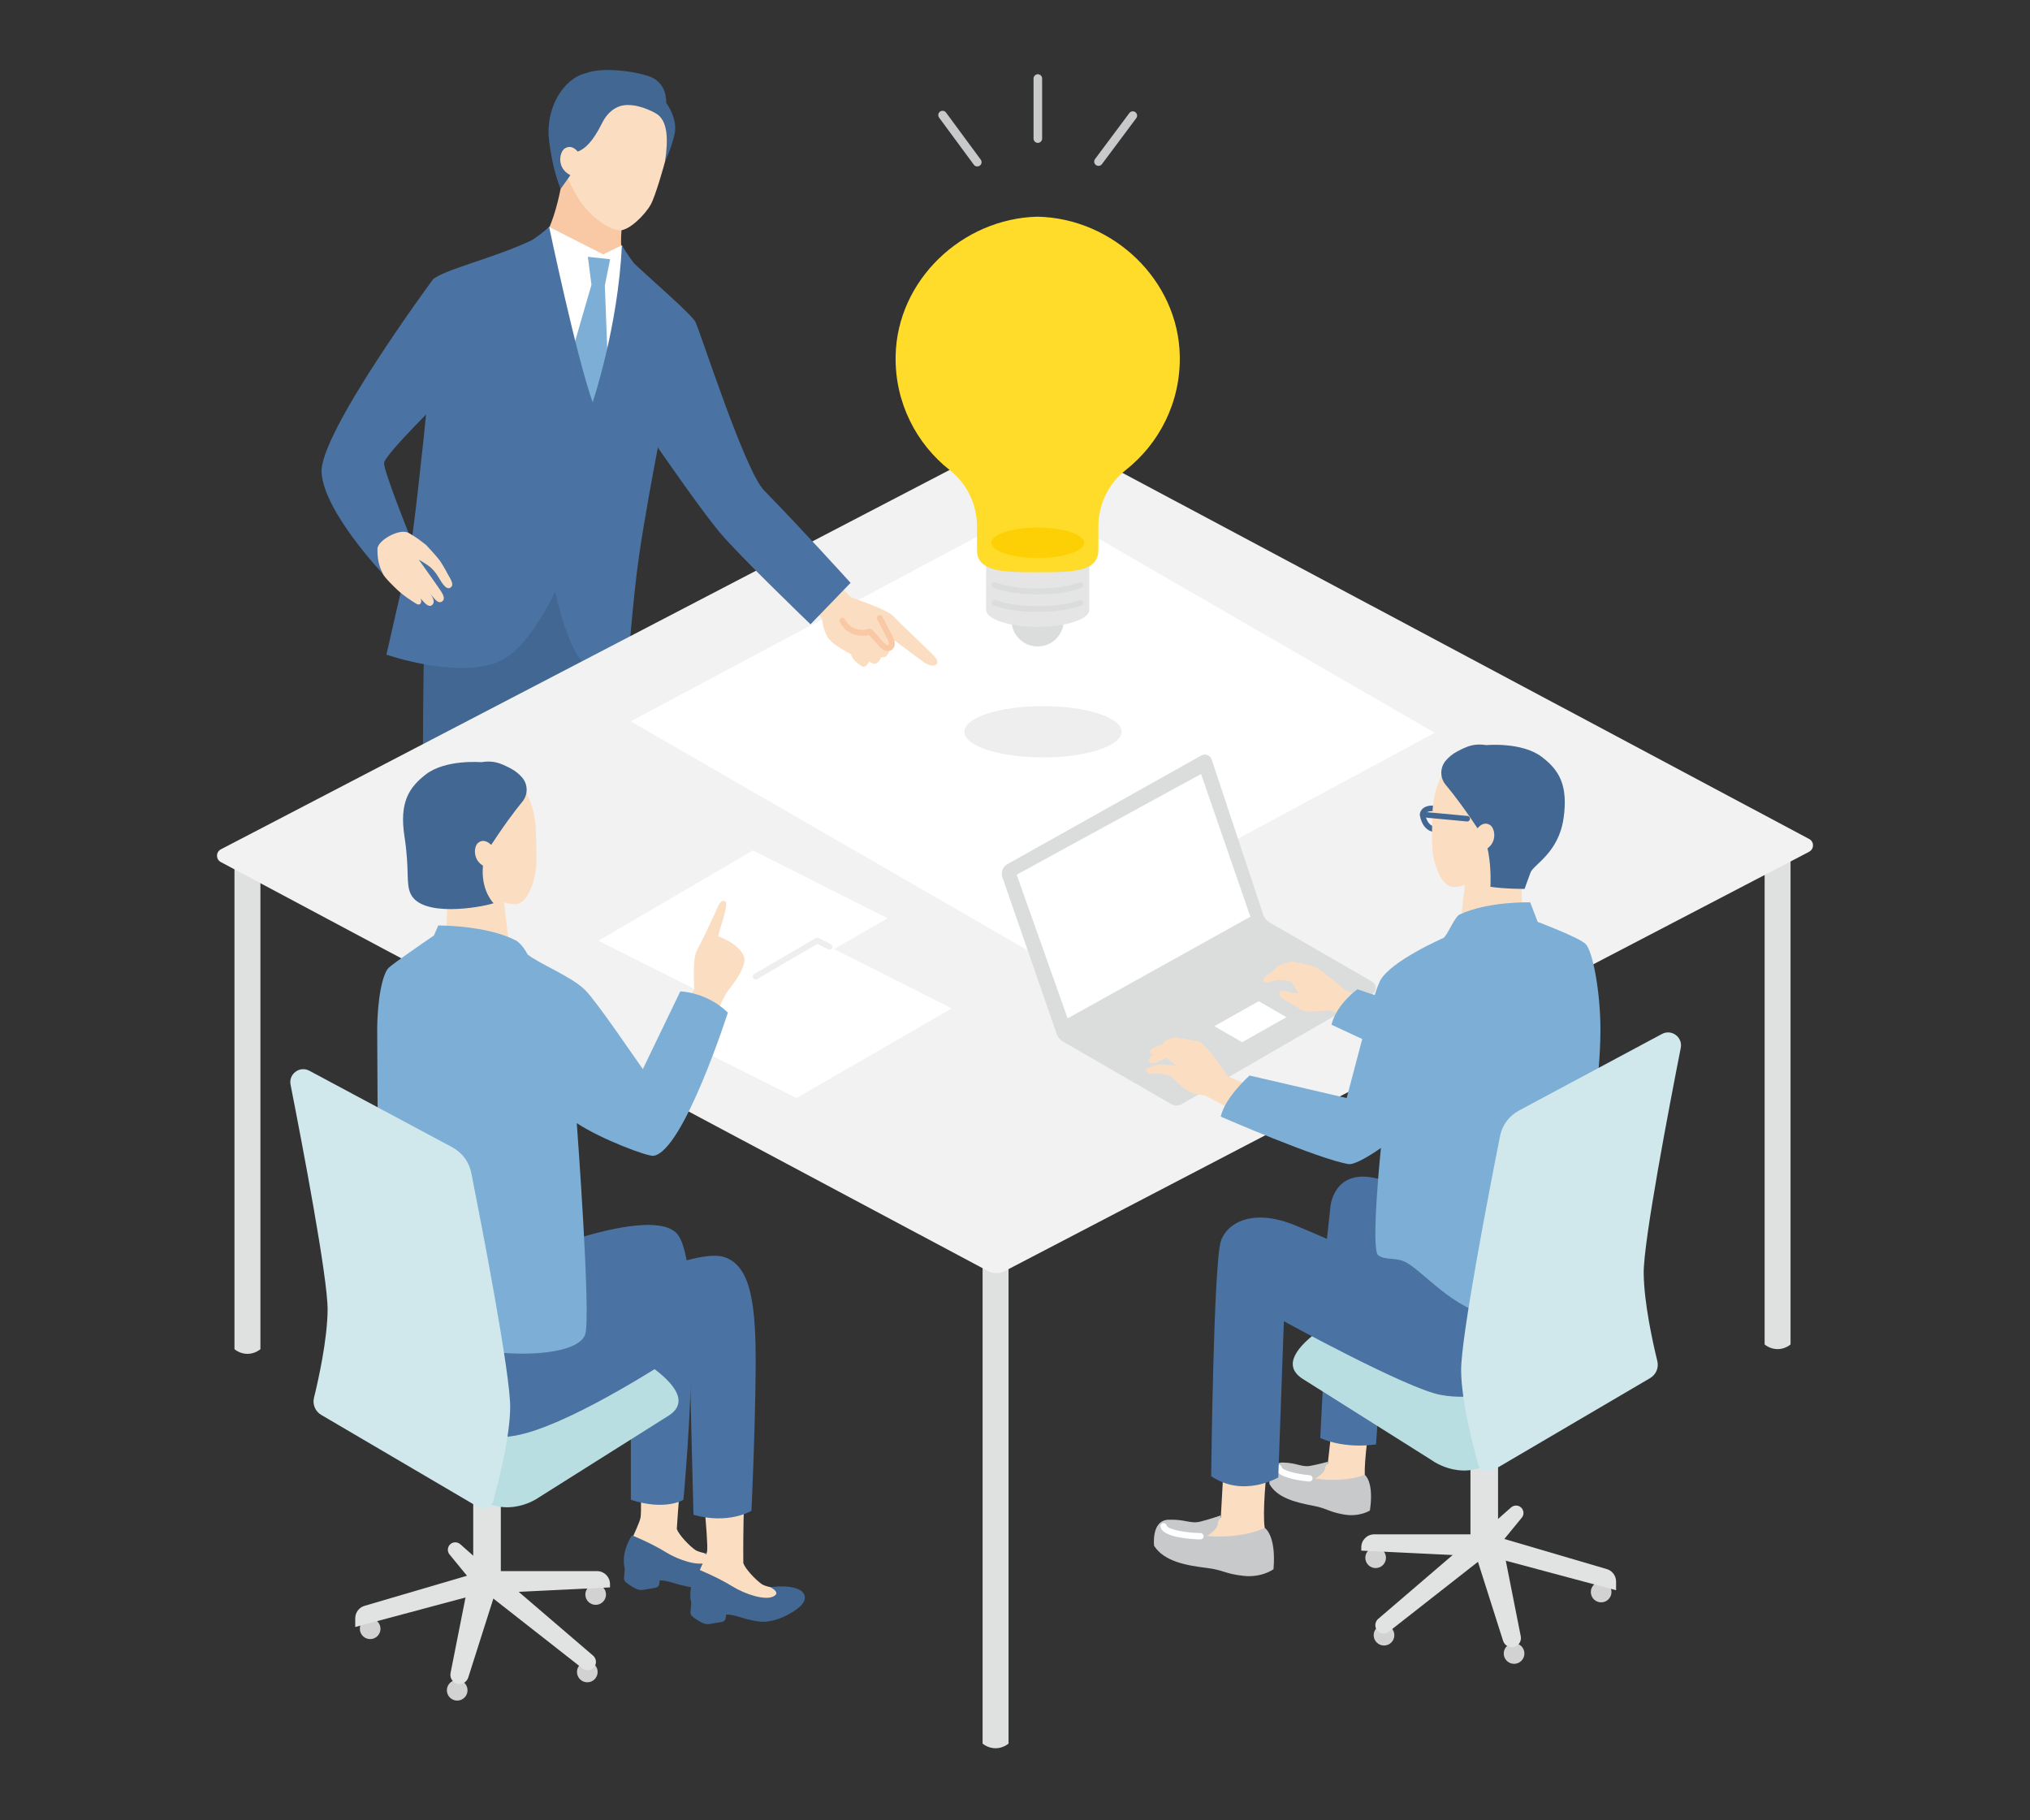 <svg width="290" height="260" viewBox="0 0 290 260" fill="none" xmlns="http://www.w3.org/2000/svg">
<rect x="0" y="0" width="290" height="260" fill="#333333" stroke="none"/>
<mask id="mask0_379_14425" style="mask-type:alpha" maskUnits="userSpaceOnUse" x="0" y="0" width="290" height="260">
<rect width="290" height="260" fill="#D9D9D9"/>
</mask>
<g mask="url(#mask0_379_14425)">
<path d="M87.087 44.302L74.502 35.984C78.831 36.881 80.41 25.105 80.41 25.105L85.401 27.971L89.195 30.317C89.195 30.317 87.234 38.458 91.299 39.261L87.087 44.297V44.302Z" fill="#F8C9A4"/>
<path d="M87.411 85.447L84.65 157.461C84.65 157.461 80.331 160.179 74.482 157.897L75.135 102.12L74.002 102.679L71.134 163.682C71.134 163.682 66.432 165.44 60.868 163.554C60.868 163.554 59.951 102.228 60.735 88.572L64.844 80.054L83.361 79.378L87.406 85.442L87.411 85.447Z" fill="#416792"/>
<path d="M76.169 34.819L78.449 32.414L86.18 36.338L88.837 35.035L90.102 37.89L86.886 61.735L75.463 59.903L76.169 34.819Z" fill="white"/>
<path d="M84.494 40.681L83.979 36.68L87.161 37.028L86.406 40.775L86.975 55.7L83.94 61.93L80.194 55.494L84.494 40.681Z" fill="#7CAED6"/>
<path d="M99.324 45.943C98.692 44.812 93.054 39.962 90.568 37.601C89.627 36.391 88.837 35.035 88.837 35.035C88.313 46.697 84.665 57.459 84.665 57.459C82.327 50.905 78.449 32.414 78.449 32.414C78.449 32.414 77.233 33.502 76.007 34.295C70.609 36.862 63.402 38.508 61.838 39.918L61.177 56.175C60.417 63.944 58.946 77.35 58.456 79.383C57.911 81.632 55.2 93.505 55.2 93.505C55.2 93.505 65.824 97.183 71.614 94.333C75.737 92.3 79.311 84.546 79.311 84.546C79.311 84.546 81.106 93.049 83.592 94.852C85.455 96.204 88.617 96.223 89.627 96.204C89.627 96.204 90.392 85.545 91.294 79.383C92.039 74.265 93.26 67.686 93.98 63.929L99.324 45.948V45.943Z" fill="#4A72A2"/>
<path d="M82.939 28.833C83.964 30.347 86.553 32.781 88.509 32.894C89.857 32.972 92.181 30.66 92.98 29.186C93.676 27.902 94.882 23.567 95.098 22.745C95.314 21.922 97.672 14.271 90.539 11.611C83.204 8.878 80.258 14.236 79.625 16.695C79.032 19.012 79.12 21.863 81.65 26.595C81.65 26.595 82.224 27.78 82.935 28.838L82.939 28.833Z" fill="#FBDEC1"/>
<path d="M83.655 10.469C85.558 9.695 89.485 9.93 92.431 10.797C94.74 11.473 95.181 13.339 95.177 14.687C96.162 16.112 96.706 17.753 96.348 19.257C95.834 21.417 95.015 23.023 95.015 23.023C95.49 19.781 95.387 17.18 93.706 16.2C93.706 16.2 91.632 14.961 89.676 15.005C89.676 15.005 87.396 14.78 86.013 17.581C84.67 20.29 83.523 21.309 82.479 21.671L81.483 25.027L80.091 26.981C80.091 26.981 78.939 24.414 78.429 19.967C77.914 15.47 80.434 11.248 83.66 10.464L83.655 10.469Z" fill="#416792"/>
<path d="M81.483 25.026C79.449 23.983 79.934 21.706 80.669 21.216C81.709 20.53 82.503 21.627 82.503 21.627L83.101 22.2L81.925 25.271L81.488 25.022L81.483 25.026Z" fill="#FBDEC1"/>
<path d="M54.69 81.959C54.69 81.959 46.277 73.103 45.939 67.499C45.601 61.895 61.843 39.917 61.843 39.917L66.408 49.664L63.902 56.179C63.902 56.179 54.862 64.986 54.862 66.152C54.862 67.367 58.367 76.125 58.367 76.125L54.69 81.963V81.959Z" fill="#4A72A2"/>
<path d="M64.147 82.327C63.883 81.818 63.353 80.867 62.927 80.211C62.5 79.559 60.853 77.821 60.853 77.821C59.946 77.14 59.544 76.777 58.367 76.116C57.107 75.406 53.94 77.174 53.92 78.403C53.886 80.382 54.411 81.318 54.69 81.955C54.935 82.513 56.426 83.929 56.779 84.267C57.093 84.57 57.975 85.29 58.833 85.829C59.299 86.123 59.769 86.535 60.039 86.251C60.323 85.947 60.078 85.472 60.078 85.472C60.613 86.055 61.221 86.858 61.73 86.412C62.24 85.966 61.765 85.246 61.48 84.825C62.005 85.418 62.515 86.27 63.103 85.937C63.692 85.604 63.285 84.913 63.02 84.472C62.755 84.037 59.823 79.937 59.823 79.937C59.823 79.937 61.152 80.676 61.608 81.132C62.064 81.587 62.289 81.857 62.731 82.591C63.172 83.326 63.77 84.316 64.344 83.934C64.917 83.556 64.417 82.827 64.152 82.317L64.147 82.327Z" fill="#FBDEC1"/>
<path d="M37.203 123.442V192.704C37.203 192.704 36.472 193.375 35.349 193.375C34.227 193.375 33.496 192.704 33.496 192.704V123.442H37.203Z" fill="#DFE0E0"/>
<path d="M144.076 179.776V249.038C144.076 249.038 143.345 249.709 142.223 249.709C141.1 249.709 140.369 249.038 140.369 249.038V179.776H144.076Z" fill="#DFE0E0"/>
<path d="M255.793 122.767V192.028C255.793 192.028 255.063 192.699 253.94 192.699C252.817 192.699 252.087 192.028 252.087 192.028V122.767H255.793Z" fill="#DFE0E0"/>
<path d="M258.445 121.664L143.532 181.555C142.777 181.947 141.879 181.942 141.129 181.545L31.545 123.134C30.814 122.742 30.819 121.698 31.555 121.311L146.547 61.455C147.302 61.063 148.199 61.068 148.949 61.465L258.455 119.837C259.186 120.224 259.181 121.272 258.445 121.654V121.664Z" fill="#F2F2F2"/>
<path d="M148.361 71.981L90.102 103.031L147.003 135.854L204.967 104.672L148.361 71.981Z" fill="white"/>
<path d="M148.993 108.184C155.197 108.184 160.225 106.544 160.225 104.52C160.225 102.497 155.197 100.856 148.993 100.856C142.79 100.856 137.761 102.497 137.761 104.52C137.761 106.544 142.79 108.184 148.993 108.184Z" fill="#EEEEEF"/>
<path d="M151.961 88.739C152.033 86.682 150.423 84.956 148.363 84.883C146.304 84.811 144.576 86.42 144.504 88.478C144.432 90.535 146.042 92.262 148.102 92.334C150.161 92.406 151.889 90.797 151.961 88.739Z" fill="#DBDCDC"/>
<path d="M140.874 78.046V87.112C140.874 88.45 144.174 89.532 148.238 89.532C152.302 89.532 155.607 88.45 155.607 87.112V78.046H140.874Z" fill="#E5E5E6"/>
<path d="M148.243 81.738C153.028 81.738 156.911 81.738 156.911 78.579V75.228C156.911 72.094 158.313 69.106 160.779 67.171C165.603 63.384 168.668 57.462 168.54 50.83C168.334 40.035 159.049 31.203 148.243 30.948C137.438 31.203 128.152 40.035 127.946 50.83C127.818 57.462 130.883 63.384 135.707 67.171C138.173 69.106 139.575 72.098 139.575 75.228V78.579C139.575 81.738 143.453 81.738 148.243 81.738Z" fill="#FFDC29"/>
<path d="M154.871 77.531C154.871 78.731 151.905 79.706 148.243 79.706C144.581 79.706 141.615 78.731 141.615 77.531C141.615 76.331 144.581 75.356 148.243 75.356C151.905 75.356 154.871 76.331 154.871 77.531Z" fill="#FCD005"/>
<path d="M148.243 87.406C145.792 87.406 143.492 87.068 141.933 86.48C141.718 86.397 141.61 86.157 141.688 85.946C141.771 85.731 142.012 85.623 142.223 85.701C143.688 86.255 145.88 86.573 148.238 86.573C150.596 86.573 152.734 86.265 154.2 85.721C154.415 85.642 154.656 85.75 154.734 85.966C154.813 86.181 154.705 86.421 154.489 86.5C152.935 87.073 150.655 87.401 148.238 87.401L148.243 87.406Z" fill="#DBDCDC"/>
<path d="M148.243 84.888C145.792 84.888 143.492 84.55 141.933 83.963C141.718 83.884 141.61 83.639 141.688 83.429C141.771 83.213 142.012 83.1 142.223 83.184C143.688 83.737 145.88 84.056 148.238 84.056C150.596 84.056 152.734 83.747 154.2 83.203C154.415 83.125 154.656 83.233 154.734 83.448C154.813 83.664 154.705 83.904 154.489 83.982C152.935 84.555 150.655 84.883 148.238 84.883L148.243 84.888Z" fill="#DBDCDC"/>
<path d="M148.263 20.407C147.924 20.407 147.65 20.133 147.65 19.795V11.218C147.65 10.88 147.924 10.605 148.263 10.605C148.601 10.605 148.876 10.88 148.876 11.218V19.795C148.876 20.133 148.601 20.407 148.263 20.407Z" fill="#C8C9CA"/>
<path d="M156.926 23.694C156.798 23.694 156.671 23.655 156.558 23.572C156.288 23.371 156.23 22.984 156.436 22.715L161.338 16.146C161.539 15.877 161.926 15.818 162.196 16.024C162.466 16.225 162.525 16.612 162.319 16.881L157.416 23.45C157.293 23.611 157.112 23.694 156.926 23.694Z" fill="#C8C9CA"/>
<path d="M139.614 23.778C139.428 23.778 139.242 23.69 139.119 23.528L134.158 16.803C133.957 16.529 134.016 16.146 134.285 15.946C134.555 15.745 134.942 15.804 135.143 16.073L140.105 22.798C140.306 23.073 140.247 23.455 139.977 23.655C139.869 23.734 139.742 23.773 139.614 23.773V23.778Z" fill="#C8C9CA"/>
<path d="M123.44 95.228C123.759 95.194 124.068 94.704 124.195 94.479C124.514 94.704 124.818 94.861 125.019 94.822C125.401 94.753 125.764 94.16 125.926 93.852C126.049 93.881 126.166 93.891 126.274 93.871C126.823 93.764 127.108 92.931 127.235 92.402C127.362 92.27 127.411 92.098 127.402 91.897L127.833 91.501C127.833 91.501 131.392 94.185 132.02 94.626C132.648 95.067 133.525 95.253 133.785 94.876C134.04 94.498 133.829 94.146 133.427 93.675C133.025 93.205 128.755 89.228 127.74 88.116C126.72 87.004 122.504 85.721 121.7 85.344C120.896 84.971 118.474 81.665 118.474 81.665L114.424 85.03L117.439 88.361C117.439 88.361 117.547 90.208 118.479 91.334C119.175 92.177 121.004 93.147 121.597 93.45C121.602 93.524 121.612 93.592 121.631 93.661C121.788 94.19 123.024 95.282 123.445 95.238L123.44 95.228Z" fill="#FBDEC1"/>
<path d="M126.838 93.015C126.137 93.015 125.465 92.187 125.22 91.878C125.161 91.805 124.647 91.246 124.132 90.693C123.053 90.972 121.107 90.889 119.96 88.856C119.847 88.655 119.92 88.4 120.116 88.288C120.317 88.175 120.572 88.249 120.685 88.445C121.891 90.59 124.024 89.855 124.117 89.821C124.274 89.762 124.45 89.806 124.563 89.929C124.759 90.139 125.755 91.212 125.862 91.349C126.49 92.118 126.804 92.192 126.843 92.172C126.956 92.113 126.98 92.055 126.985 91.966C126.985 91.859 126.961 91.658 126.784 91.31C126.397 90.546 125.632 89.081 125.313 88.464C125.205 88.258 125.284 88.009 125.49 87.901C125.696 87.793 125.946 87.871 126.054 88.077C126.377 88.694 127.147 90.169 127.534 90.938C127.74 91.349 127.838 91.702 127.823 92.006C127.804 92.407 127.593 92.731 127.225 92.917C127.098 92.98 126.97 93.01 126.838 93.01V93.015Z" fill="#F8C9A4"/>
<path d="M99.324 45.941C99.957 47.073 106.364 67.21 109.164 70.06C114.415 75.414 121.509 83.251 121.509 83.251L115.787 89.168C115.787 89.168 105.516 79.298 102.781 76.002C100.403 73.141 95.956 66.778 93.98 63.923L93.534 50.987L99.329 45.941H99.324Z" fill="#4A72A2"/>
<path d="M194.966 210.641C194.882 208.667 195.573 203.724 195.573 203.724L190.342 203.142L189.685 209.044L187.862 209.833L187.141 211.498L190.681 212.507L194.578 211.89L194.97 210.636L194.966 210.641Z" fill="#FBDEC1"/>
<path d="M180.674 218.223C180.321 215.926 180.944 210.181 180.944 210.181L174.786 209.896L174.399 216.759L172.1 218.013L171.874 220.065L178.375 220.604L180.797 219.017L180.674 218.223Z" fill="#FBDEC1"/>
<path d="M189.685 208.789C189.685 208.789 188.386 209.156 187.165 209.377C185.954 209.592 185.293 208.941 183.287 208.897C181.165 208.848 181.346 211.963 181.346 211.963C182.474 213.971 185.165 214.608 187.587 215.069C189.631 215.456 189.715 215.916 191.965 216.318C194.215 216.719 195.701 215.749 195.701 215.749C196.324 211.576 194.956 210.641 194.956 210.641C194.956 210.641 192.47 211.806 187.866 211.184C187.866 211.184 189.19 210.474 189.278 209.779C189.337 209.313 189.685 209.039 189.685 209.039V208.784V208.789Z" fill="#C8C9CA"/>
<path d="M187.062 211.611C187.293 211.611 187.494 211.435 187.514 211.2C187.533 210.95 187.352 210.729 187.102 210.71C185.116 210.538 183.17 209.985 183.101 209.573C183.062 209.328 182.827 209.162 182.581 209.201C182.336 209.24 182.17 209.475 182.209 209.72C182.429 211.067 185.651 211.489 187.023 211.611C187.038 211.611 187.048 211.611 187.062 211.611Z" fill="white"/>
<path d="M197.711 189.421L196.578 206.301C196.578 206.301 192.392 207.055 188.607 205.399L189.607 185.904L197.711 189.416V189.421Z" fill="#4A72A2"/>
<path d="M227.26 227.393C227.26 228.206 227.921 228.868 228.735 228.868C229.549 228.868 230.211 228.206 230.211 227.393C230.211 226.58 229.549 225.919 228.735 225.919C227.921 225.919 227.26 226.58 227.26 227.393Z" fill="#D2D2D3"/>
<path d="M196.24 233.56C196.24 234.373 196.902 235.035 197.716 235.035C198.53 235.035 199.192 234.373 199.192 233.56C199.192 232.747 198.53 232.086 197.716 232.086C196.902 232.086 196.24 232.747 196.24 233.56Z" fill="#D2D2D3"/>
<path d="M196.52 223.973C197.335 223.973 197.995 223.313 197.995 222.499C197.995 221.685 197.335 221.024 196.52 221.024C195.705 221.024 195.044 221.685 195.044 222.499C195.044 223.313 195.705 223.973 196.52 223.973Z" fill="#D2D2D3"/>
<path d="M216.297 237.65C217.112 237.65 217.773 236.99 217.773 236.176C217.773 235.361 217.112 234.701 216.297 234.701C215.482 234.701 214.821 235.361 214.821 236.176C214.821 236.99 215.482 237.65 216.297 237.65Z" fill="#D2D2D3"/>
<path d="M209.335 222.201L194.47 221.481V221.001C194.47 219.982 195.299 219.154 196.319 219.154H210.63L209.33 222.196L209.335 222.201Z" fill="#E1E2E2"/>
<path d="M210.066 219.928L196.887 231.228C196.274 231.757 196.353 232.732 197.049 233.148C197.471 233.398 198.005 233.369 198.392 233.065L211.737 222.607L210.061 219.938L210.066 219.928Z" fill="#E1E2E2"/>
<path d="M214.694 220.075L217.4 216.773C217.891 216.176 217.596 215.27 216.846 215.074C216.503 214.985 216.14 215.074 215.876 215.304L211.522 219.154L214.694 220.07V220.075Z" fill="#E1E2E2"/>
<path d="M210.066 221.01V202.529H214.007V221.01C214.007 221.01 213.233 221.466 212.037 221.466C210.84 221.466 210.066 221.01 210.066 221.01Z" fill="#E1E2E2"/>
<path d="M195.691 185.866C195.691 185.866 179.924 193.057 186.131 196.971L204.624 208.623C204.624 208.623 209.281 212.062 214.032 208.217L234.976 196.138C234.976 196.138 214.552 182.697 209.056 182.134C203.56 181.571 198.946 184.637 195.691 185.866Z" fill="#B9DEE1"/>
<path d="M212.669 219.159L229.539 224.116C230.323 224.346 230.868 225.066 230.868 225.889V227.138L213.703 222.544L212.674 219.159H212.669Z" fill="#E1E2E2"/>
<path d="M214.596 220.31L217.253 233.721C217.4 234.47 216.88 235.186 216.12 235.269C215.503 235.337 214.919 234.96 214.728 234.368L210.482 221.025L214.591 220.31H214.596Z" fill="#E1E2E2"/>
<path d="M174.374 216.455C174.374 216.455 172.884 216.984 171.472 217.337C170.075 217.685 169.251 216.969 166.907 217.067C164.422 217.175 164.873 220.8 164.873 220.8C166.344 223.063 169.535 223.602 172.398 223.954C174.815 224.253 174.948 224.782 177.61 225.081C180.272 225.38 181.929 224.136 181.929 224.136C182.341 219.213 180.669 218.228 180.669 218.228C180.669 218.228 177.855 219.781 172.428 219.404C172.428 219.404 173.918 218.473 173.972 217.655C174.006 217.111 174.394 216.764 174.394 216.764L174.374 216.465V216.455Z" fill="#C8C9CA"/>
<path d="M171.492 219.873C171.737 219.873 171.938 219.678 171.943 219.433C171.948 219.183 171.751 218.977 171.501 218.972C169.05 218.918 166.79 218.414 166.667 217.89C166.609 217.645 166.368 217.493 166.123 217.552C165.878 217.61 165.726 217.85 165.785 218.095C166.143 219.643 170.236 219.849 171.477 219.878H171.487L171.492 219.873Z" fill="white"/>
<path d="M226.171 174.594C226.171 174.594 221.332 173.1 217.023 172.503C212.718 171.905 209.536 174.295 209.536 174.295C209.536 174.295 201.922 169.358 196.255 168.226C190.489 167.075 190.068 172.326 190.068 172.326L189.558 176.95C187.984 176.255 186.371 175.564 184.905 174.971C179.306 172.708 175.526 174.359 174.443 177.161C173.359 179.963 173.026 210.846 173.026 210.846C177.62 213.986 182.611 211.027 182.611 211.027L183.41 188.716C183.41 188.716 200.903 198.321 205.8 199.237C215.366 201.02 223.627 193.408 225.455 189.078C227.284 184.748 226.166 174.589 226.166 174.589L226.171 174.594Z" fill="#4A72A2"/>
<path d="M202.834 116.471C202.834 116.471 202.829 116.432 202.829 116.412C202.815 115.976 203.133 115.139 204.447 115.065C205.903 114.987 206.737 115.609 206.997 115.986C207.212 116.3 207.212 117.206 206.879 117.857C206.653 118.298 206.188 118.827 205.246 118.852C205.178 118.852 205.109 118.852 205.04 118.852C203.903 118.788 203.104 117.931 202.834 116.471ZM204.486 115.859C203.731 115.898 203.633 116.251 203.619 116.373C203.771 117.167 204.173 118.092 205.222 118.063C205.614 118.053 205.898 117.911 206.09 117.632C206.384 117.201 206.369 116.584 206.325 116.417C206.173 116.221 205.594 115.8 204.486 115.859Z" fill="#416792"/>
<path d="M217.488 123.653C217.488 123.653 217.081 129.413 217.91 132.47L211.698 134.517L208.678 131.73C208.678 131.73 209.218 126.749 209.62 123.124L217.493 123.653H217.488Z" fill="#FBDEC1"/>
<path d="M212.091 124.868C211.179 125.793 208.389 127.033 207.154 126.602C205.864 126.151 204.849 123.535 204.648 121.63C204.501 120.224 204.609 115.923 204.707 115.11C204.805 114.297 205.423 106.602 213.115 106.876C221.023 107.155 222.788 112.274 222.416 115.62C222.131 118.172 219.798 121.542 213.855 122.776C213.855 122.776 212.978 123.971 212.091 124.868Z" fill="#FBDEC1"/>
<path d="M211.777 119.377C209.286 115.551 207.56 113.318 206.536 112.108C205.688 111.109 205.688 109.644 206.536 108.645C206.938 108.17 207.472 107.705 208.183 107.327C209.654 106.553 210.62 106.157 212.355 106.426C212.355 106.426 217.415 105.951 220.249 108.106C222.636 109.923 224.068 112.035 223.362 116.894C222.641 121.865 219.077 123.472 218.64 124.638C218.145 125.97 217.802 126.964 217.802 126.964C217.802 126.964 215.032 126.984 212.914 126.661C212.914 126.661 213.071 124.3 212.635 121.831C212.341 120.166 211.777 119.372 211.777 119.372V119.377Z" fill="#416792"/>
<path d="M212.027 121.453C213.983 120.528 213.596 118.363 212.914 117.878C211.953 117.197 211.169 118.211 211.169 118.211L210.585 118.735L211.6 121.679L212.022 121.458L212.027 121.453Z" fill="#FBDEC1"/>
<path d="M209.585 117.334C209.796 117.344 209.982 117.187 210.002 116.976C210.022 116.761 209.865 116.565 209.644 116.545L203.942 116.011C203.727 115.992 203.531 116.149 203.511 116.369C203.491 116.585 203.648 116.78 203.869 116.8L209.571 117.334C209.571 117.334 209.58 117.334 209.585 117.334Z" fill="#416792"/>
<path d="M173.095 108.483L180.459 130.633C180.615 131.113 180.944 131.515 181.385 131.765L196.024 140.214C196.711 140.611 196.711 141.6 196.024 141.997L168.839 157.691C168.359 157.965 167.77 157.965 167.295 157.691L151.866 148.776C151.44 148.526 151.111 148.134 150.949 147.669L143.193 125.289C142.948 124.584 143.247 123.805 143.899 123.437L171.614 107.91C172.178 107.592 172.889 107.871 173.095 108.483Z" fill="#DBDCDC"/>
<path d="M171.58 110.555L178.625 130.936L152.518 145.455L145.243 124.931L171.58 110.555Z" fill="white"/>
<path d="M183.773 145.288L177.448 148.864L173.477 146.572L179.821 143.006L183.773 145.288Z" fill="white"/>
<path d="M181.763 138.822C181.998 138.543 182.253 138.244 182.361 138.127C182.581 137.887 184.067 137.348 184.572 137.368C185.077 137.387 187.499 137.926 187.999 138.142C188.494 138.357 192.107 141.389 192.107 141.389L196.706 143.378L194.662 146.851C194.662 146.851 190.617 144.504 190.161 144.372C189.71 144.24 188.141 144.485 187.111 144.509C186.082 144.534 185.342 143.828 184.469 143.373C183.513 142.873 182.714 142.339 182.719 141.977C182.728 141.517 183.106 141.399 183.861 141.614C184.596 141.825 185.454 141.884 185.454 141.884C185.454 141.884 184.694 140.41 184.435 140.243C184.175 140.081 182.557 139.895 182.268 140.003C181.978 140.106 180.689 140.694 180.493 140.121C180.302 139.567 181.405 139.058 181.758 138.827L181.763 138.822Z" fill="#FBDEC1"/>
<path d="M203.119 144.401L193.911 141.301C193.911 141.301 190.906 143.451 190.215 146.361L199.25 150.568L203.119 144.401Z" fill="#7CAED6"/>
<path d="M165.339 152.068C165.76 151.945 168.074 152.22 168.074 152.22C168.074 152.22 166.711 151.132 166.564 151.132C166.417 151.132 165.844 151.475 165.554 151.612C165.27 151.749 164.412 152.156 164.157 151.603C163.902 151.049 164.638 150.78 164.638 150.78C164.638 150.78 164.682 150.755 164.76 150.711C164.044 150.579 164.147 149.942 164.893 149.633C165.29 149.472 165.711 149.276 166.148 149.109C166.363 148.252 168.114 148.198 168.114 148.198C168.114 148.198 170.021 148.502 171.227 148.757C172.354 148.992 175.365 153.723 175.365 153.723L179.63 155.57L177.115 159.107L172.129 156.462C172.129 156.462 172.006 156.471 170.683 156.231C169.359 155.991 167.256 153.704 167.256 153.704C167.069 153.63 165.486 153.229 164.765 153.39C164.044 153.552 163.701 153.057 163.721 152.827C163.74 152.592 164.922 152.185 165.344 152.063L165.339 152.068Z" fill="#FBDEC1"/>
<path d="M192.377 156.838L178.512 153.62C178.512 153.62 174.992 156.726 174.394 159.493C174.394 159.493 188.386 165.577 192.637 166.268C193.461 166.4 195.471 165.229 197.275 163.965C197.275 163.965 195.775 178.518 196.897 179.307C198.015 180.095 199.486 179.488 201.03 180.399C203.737 182.001 208.708 188.094 214.292 187.883C219.881 187.673 227.877 182.118 227.99 179.042C228.103 175.966 226.892 168.021 227.088 164.867C227.284 161.712 228.799 152.41 228.622 145.984C228.48 140.811 227.446 135.776 226.534 134.85C225.612 133.915 219.665 131.671 219.665 131.671L218.601 128.889C218.601 128.889 212.659 128.698 208.531 130.613C207.791 130.956 206.845 133.479 206.222 133.964C206.222 133.964 198.613 137.285 197.162 140.082C196.123 142.09 193.912 151.171 192.382 156.834L192.377 156.838Z" fill="#7CAED6"/>
<path d="M213.326 209.99C212.488 210.48 211.414 210.049 211.154 209.114C210.316 206.096 208.781 200.013 208.732 195.805C208.678 191.02 212.841 169.58 214.292 162.262C214.601 160.709 215.591 159.377 216.988 158.627L237.423 147.685C238.795 146.95 240.408 148.14 240.109 149.669C238.472 157.996 234.76 177.363 234.814 181.879C234.863 186.116 236.099 191.705 236.761 194.404C236.996 195.354 236.574 196.344 235.731 196.839L213.326 209.99Z" fill="#D0E8EC"/>
<path d="M104.585 143.966L85.489 134.366L107.556 121.469L126.789 131.157L104.585 143.966Z" fill="white"/>
<path d="M113.777 156.839L94.686 147.239L116.753 134.342L135.981 144.031L113.777 156.839Z" fill="white"/>
<path d="M107.953 139.902C107.811 139.902 107.668 139.828 107.595 139.696C107.477 139.495 107.546 139.241 107.742 139.128L116.542 133.985C116.665 133.911 116.812 133.911 116.939 133.97L118.685 134.847C118.891 134.95 118.974 135.2 118.871 135.405C118.768 135.611 118.518 135.694 118.312 135.591L116.773 134.813L108.168 139.843C108.1 139.882 108.031 139.902 107.958 139.902H107.953Z" fill="#EEEEEF"/>
<path d="M91.259 203.652C91.259 203.652 91.754 215.408 91.509 216.735C91.225 218.278 88.72 222.02 89.685 223.985C90.833 226.321 93.558 224.597 96.495 225.944C99.015 227.1 101.27 226.272 102.731 225.621C104.237 224.95 105.403 224.156 105.085 223.181C104.894 222.608 104.418 222.089 102.609 222.06C101.31 222.04 99.805 221.717 99.324 221.384C98.466 220.791 96.995 219.248 96.686 218.391C96.686 218.391 97.368 207.522 98.098 203.451L91.254 203.647L91.259 203.652Z" fill="#FBDEC1"/>
<path d="M103.942 221.908C102.413 221.526 100.545 221.819 100.545 221.819C101.089 222.108 102.001 222.726 100.868 223.196C99.736 223.671 97.103 222.931 95.025 221.648C92.946 220.365 90.284 219.297 90.284 219.297C88.558 221.976 89.254 224.029 89.254 224.029L89.146 225.385C89.127 225.611 89.215 225.831 89.386 225.978C89.661 226.213 90.146 226.581 90.852 226.928C91.181 227.09 91.549 227.144 91.906 227.08L93.691 226.772C93.936 226.727 94.127 226.532 94.166 226.287L94.255 225.718C95.765 225.777 96.623 226.39 98.829 226.718C101.354 227.095 104.452 225.136 105.149 224.205C105.845 223.269 105.472 222.29 103.942 221.908Z" fill="#416792"/>
<path d="M99.962 208.436C99.962 208.436 101.256 220.29 101.011 221.617C100.726 223.16 98.221 226.903 99.187 228.867C100.334 231.203 103.06 229.479 105.997 230.826C108.517 231.982 110.772 231.154 112.233 230.503C113.738 229.832 114.905 229.038 114.586 228.063C114.395 227.49 113.919 226.971 112.11 226.942C110.811 226.922 109.306 226.599 108.826 226.266C107.968 225.673 106.497 224.13 106.188 223.273C106.188 223.273 106.07 212.306 106.801 208.235L99.957 208.431L99.962 208.436Z" fill="#FBDEC1"/>
<path d="M113.439 226.787C111.909 226.404 110.041 226.698 110.041 226.698C110.585 226.987 111.497 227.605 110.365 228.075C109.232 228.55 106.6 227.81 104.521 226.527C102.442 225.244 99.78 224.176 99.78 224.176C98.054 226.855 98.75 228.907 98.75 228.907L98.642 230.264C98.623 230.49 98.711 230.71 98.883 230.857C99.157 231.092 99.643 231.459 100.349 231.807C100.677 231.969 101.045 232.023 101.403 231.959L103.187 231.651C103.432 231.606 103.624 231.41 103.663 231.166L103.751 230.597C105.261 230.656 106.119 231.268 108.325 231.597C110.85 231.974 113.949 230.014 114.645 229.084C115.341 228.148 114.968 227.169 113.439 226.787Z" fill="#416792"/>
<path d="M90.122 187.786V214.217C95.088 215.843 97.633 214.217 97.633 214.217C97.633 214.217 100.918 179.718 96.481 175.976C91.897 172.106 72.462 180.526 72.462 180.526L76.532 191.851L90.127 187.786H90.122Z" fill="#4A72A2"/>
<path d="M97.108 144.618L99.187 141.278C99.187 141.278 98.888 137.011 99.51 135.86C99.947 135.052 101.413 132.088 102.222 130.242C102.629 129.321 102.893 128.581 103.457 128.694C103.987 128.802 103.692 129.786 103.447 130.766C103.187 131.799 102.756 132.857 102.619 133.739C102.619 133.739 105.502 134.748 106.232 136.497C106.958 138.221 104.011 141.292 103.575 142.179C103.138 143.065 101.02 147.195 101.02 147.195L97.108 144.618Z" fill="#FBDEC1"/>
<path d="M54.357 232.643C54.357 233.456 53.695 234.118 52.881 234.118C52.067 234.118 51.405 233.456 51.405 232.643C51.405 231.83 52.067 231.169 52.881 231.169C53.695 231.169 54.357 231.83 54.357 232.643Z" fill="#D2D2D3"/>
<path d="M85.376 238.811C85.376 239.624 84.714 240.286 83.9 240.286C83.086 240.286 82.425 239.624 82.425 238.811C82.425 237.998 83.086 237.337 83.9 237.337C84.714 237.337 85.376 237.998 85.376 238.811Z" fill="#D2D2D3"/>
<path d="M86.572 227.751C86.572 228.564 85.91 229.225 85.097 229.225C84.283 229.225 83.621 228.564 83.621 227.751C83.621 226.938 84.283 226.276 85.097 226.276C85.91 226.276 86.572 226.938 86.572 227.751Z" fill="#D2D2D3"/>
<path d="M66.79 241.427C66.79 242.24 66.128 242.901 65.314 242.901C64.501 242.901 63.839 242.24 63.839 241.427C63.839 240.613 64.501 239.952 65.314 239.952C66.128 239.952 66.79 240.613 66.79 241.427Z" fill="#D2D2D3"/>
<path d="M72.276 227.452L87.141 226.732V226.252C87.141 225.233 86.312 224.405 85.293 224.405H70.982L72.281 227.447L72.276 227.452Z" fill="#E1E2E2"/>
<path d="M71.546 225.18L84.724 236.475C85.337 237.004 85.258 237.979 84.562 238.395C84.141 238.645 83.606 238.616 83.219 238.312L69.874 227.854L71.55 225.185L71.546 225.18Z" fill="#E1E2E2"/>
<path d="M66.922 225.327L64.216 222.025C63.726 221.428 64.02 220.522 64.77 220.326C65.113 220.237 65.476 220.326 65.741 220.556L70.094 224.406L66.922 225.322V225.327Z" fill="#E1E2E2"/>
<path d="M71.546 226.256V207.775H67.604V226.256C67.604 226.256 68.378 226.712 69.575 226.712C70.771 226.712 71.546 226.256 71.546 226.256Z" fill="#E1E2E2"/>
<path d="M85.925 191.117C85.925 191.117 101.692 198.308 95.485 202.222L76.992 213.874C76.992 213.874 72.335 217.313 67.584 213.468L46.64 201.389C46.64 201.389 67.064 187.948 72.555 187.385C78.046 186.821 82.665 189.888 85.92 191.117H85.925Z" fill="#B9DEE1"/>
<path d="M68.947 224.41L52.077 229.367C51.293 229.597 50.748 230.317 50.748 231.14V232.389L67.913 227.795L68.942 224.41H68.947Z" fill="#E1E2E2"/>
<path d="M67.02 225.562L64.363 238.973C64.216 239.722 64.736 240.437 65.496 240.521C66.113 240.589 66.697 240.212 66.888 239.619L71.134 226.277L67.025 225.562H67.02Z" fill="#E1E2E2"/>
<path d="M63.726 126.185C63.726 126.185 64.182 131.961 63.373 135.032L69.619 137.035L72.629 134.214C72.629 134.214 72.046 129.222 71.614 125.588L63.726 126.185Z" fill="#FBDEC1"/>
<path d="M69.143 127.362C70.065 128.282 72.874 129.502 74.11 129.061C75.399 128.601 76.394 125.97 76.581 124.055C76.718 122.645 76.576 118.334 76.468 117.521C76.36 116.708 75.678 108.993 67.972 109.331C60.044 109.674 58.318 114.592 58.72 117.942C59.029 120.499 61.387 124.094 67.359 125.28C67.359 125.28 68.251 126.47 69.143 127.366V127.362Z" fill="#FBDEC1"/>
<path d="M69.418 121.851C71.884 117.991 73.6 115.743 74.615 114.519C75.453 113.51 75.443 112.04 74.585 111.046C74.178 110.576 73.634 110.11 72.918 109.738C71.438 108.974 70.467 108.582 68.727 108.866C68.727 108.866 63.652 108.43 60.828 110.615C58.451 112.456 57.029 114.582 57.779 119.451C58.544 124.433 57.936 126.152 58.676 127.69C60.274 131.016 68.388 129.684 70.511 129.012C70.511 129.012 68.918 127.44 68.957 124.433C68.977 122.738 69.423 121.846 69.423 121.846L69.418 121.851Z" fill="#416792"/>
<path d="M69.545 123.894C67.491 123.193 67.633 120.989 68.256 120.431C69.138 119.642 70.031 120.563 70.031 120.563L70.668 121.018L69.987 124.065L69.54 123.894H69.545Z" fill="#FBDEC1"/>
<path d="M103.364 179.523C98.613 178.092 82.052 186.649 82.052 186.649L72.452 180.532L55.98 180.997C55.98 180.997 55.396 189.662 55.769 195.354C56.141 201.045 66.025 206.433 73.634 205.052C80.713 203.764 93.46 195.706 98.495 192.385C98.559 196.833 99.069 216.362 99.069 216.362C104.104 217.788 107.35 215.789 107.35 215.789C107.35 215.789 107.864 205.028 107.948 195.79C108.031 186.552 107.369 180.728 103.369 179.523H103.364Z" fill="#4A72A2"/>
<path d="M97.187 141.6L91.833 152.704C90.985 151.553 85.381 143.226 83.621 141.443C81.694 139.489 76.944 137.628 75.365 136.32C74.855 135.33 74.193 134.591 73.678 134.321C69.428 132.122 62.608 132.191 62.608 132.191L61.985 133.626C60.422 134.694 56.244 137.559 55.529 138.23C54.656 139.043 53.876 142.761 53.886 147.312C53.896 153.214 53.979 164.25 54.033 167.149C54.087 170.049 51.783 186.017 51.783 186.017C51.783 186.017 59.774 191.371 67.476 192.704C75.453 194.08 82.743 193.193 83.601 190.592C84.459 187.991 82.395 160.419 82.395 160.419C85.964 162.77 92.534 165.205 93.358 165.087C97.623 164.48 103.982 144.632 103.982 144.632C100.922 141.659 97.182 141.605 97.182 141.605L97.187 141.6Z" fill="#7CAED6"/>
<path d="M68.29 215.241C69.129 215.731 70.202 215.3 70.462 214.365C71.3 211.347 72.835 205.264 72.884 201.056C72.938 196.271 68.775 174.831 67.324 167.513C67.016 165.96 66.025 164.628 64.628 163.878L44.194 152.936C42.821 152.201 41.208 153.391 41.507 154.92C43.144 163.247 46.856 182.614 46.802 187.13C46.753 191.367 45.517 196.956 44.855 199.655C44.62 200.605 45.042 201.595 45.885 202.09L68.29 215.241Z" fill="#D0E8EC"/>
</g>
</svg>
